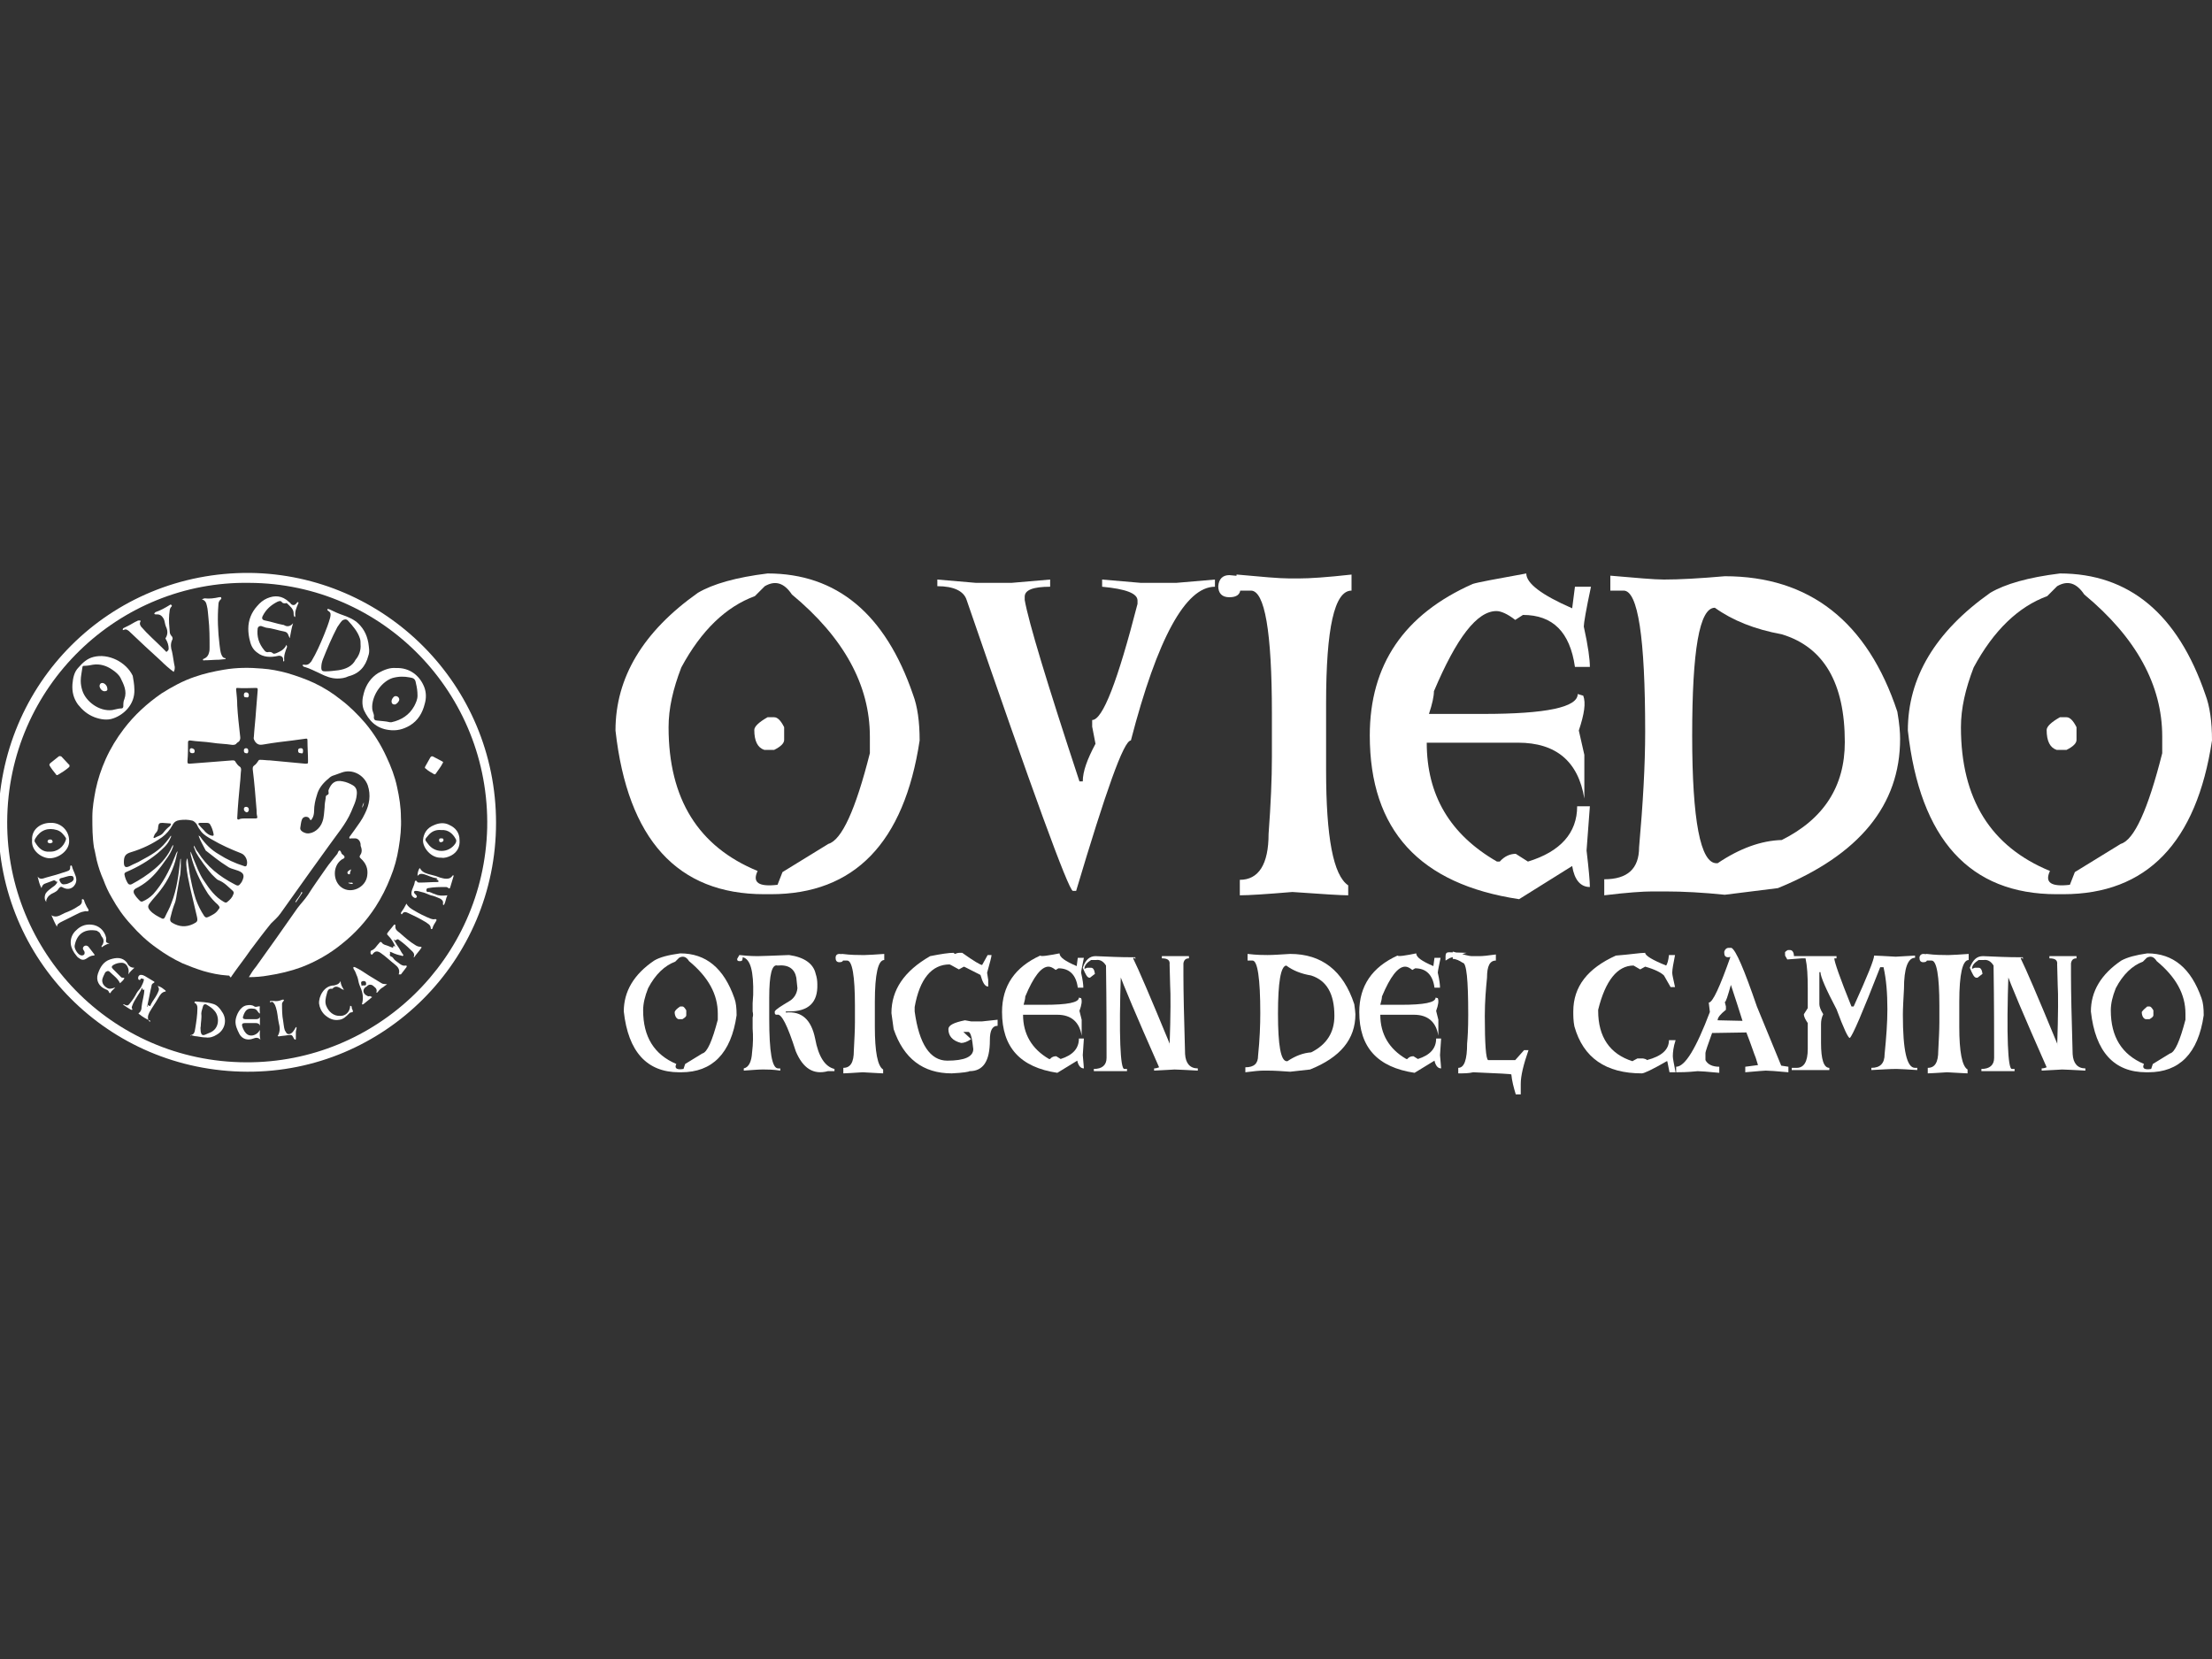 <svg xmlns="http://www.w3.org/2000/svg" xmlns:xlink="http://www.w3.org/1999/xlink" id="Capa_1" x="0px" y="0px" viewBox="0 0 400 300" style="enable-background:new 0 0 400 300;" xml:space="preserve"><rect x="0" y="0" width="400" height="300" fill="#333333" stroke="none"/><style type="text/css">	.st0{fill:#FFFFFF;}</style><g>	<g>		<path class="st0" d="M138.8,103.7c12.5,0,21.3,7.3,26.3,21.9c0.8,2.1,1.2,4.9,1.2,8.3c-2.8,18.5-11.8,27.8-26.9,27.8h-1.2   c-15.7,0-24.7-9.9-26.9-29.6c0-9.6,5-17.9,14.9-24.9C128.9,105.6,133.1,104.4,138.8,103.7z M120.9,131.5c0,13,5.4,21.6,16.1,26   c-1,2.1,0.2,2.9,3.6,2.5l0.9-2.3l8.3-5.1c2.4-0.7,4.9-6.1,7.5-16.4v-3c0-9.3-4.7-17.9-14.1-25.7c-1.4-2.1-3-2.6-4.9-1.5l-1.8,1.8   c-5.2,1.9-9.7,6.2-13.3,12.9C121.7,124.6,120.9,128.1,120.9,131.5z M138.8,129.7h1.2c0.6,0,1.2,0.6,1.8,1.8v2.3   c0,0.6-0.6,1.2-1.8,1.8h-1.8c-1.2-0.4-1.8-1.6-1.8-3.6C136.4,131.4,137.2,130.6,138.8,129.7z"></path>		<path class="st0" d="M169.5,104.8l7,0.6h6.4l7-0.6v1.3c-3.1,0-4.6,0.6-4.6,1.8v0.6c0.7,4,4,14.9,9.9,32.8h0.6c0-1.8,0.8-4,2.3-6.8   l-0.6-3.1v-1.2c1.9,0,4.6-7,8.2-21v-0.6c0-1.3-2.1-2.1-6.4-2.5v-1.3l7,0.6h6.4l7-0.6v1.3c-5.3,0-10.4,9.3-15.2,27.8   c-1.3,0-4.5,9.1-9.9,27.2H194c-0.8-0.2-7.2-17.7-19.2-52.6c-0.5-1.6-2.3-2.5-5.3-2.5V104.8z"></path>		<path class="st0" d="M222.3,104l6.4,0.6l-4.4,1.9c0,1-0.7,1.5-2,1.5c-1.3,0-2-0.7-2-2C220.4,104.7,221.1,104,222.3,104z    M223.7,103.9c4.4,0.4,7.6,0.7,9.5,0.7h1.7c1.9,0,5-0.2,9.5-0.7v2.9c-3.1,0-4.6,6.8-4.6,20.4v12.1c0,12.1,1.3,19,4,20.8v1.8   c-1.2,0-4.5-0.2-10.1-0.6c-4.8,0.4-7.9,0.6-9.5,0.6v-2.8c3.4,0,5.2-2.8,5.2-8.3c0.4-5.4,0.6-10,0.6-13.9V129   c0-14.8-1.3-22.2-3.8-22.2h-2.6V103.9z"></path>		<path class="st0" d="M276,103.7c0,1.8,2.8,3.9,8.3,6.3l0.5-3.9h2.9c-0.9,4.2-1.3,6.6-1.3,7.2c0.8,3.6,1.1,6,1.1,7.3h-2.7   c-0.9-6.3-4-9.4-9.4-9.4l-1.4,0.9c-1.4-1.1-2.6-1.6-3.4-1.6c-3.5,0-7.2,4.8-11.3,14.5c0,0.9-0.3,2.3-0.9,4.1h9.8   c11.4,0,17.1-1.2,17.1-3.6l1,0.3c0.5,1.3,0.2,3.3-0.8,6.3l1,4.4v7.9c-1.1-6.7-5.1-10.1-12-10.1h-16.5c0,9.5,4.2,16.6,12.7,21.5   h0.5c0.9-1,1.9-1.4,2.9-1.4l2.2,1.4c5.9-1.8,8.9-5.2,8.9-10h2.3l-0.6,8c0.4,3.4,0.6,5.6,0.6,6.6c-1.7,0-2.8-1.3-3.2-3.8l-9.6,6   c-18-2.7-27-12.5-27-29.6c0-12.8,6.2-21.9,18.6-27.4C267.2,105.3,270.5,104.7,276,103.7z"></path>		<path class="st0" d="M291.2,104.1c4.7,0.4,7.9,0.7,9.7,0.7c2.8,0,6.4-0.2,11-0.6c15.3,0,25.8,8.2,31.2,24.5   c0.4,2.3,0.5,3.9,0.5,4.9c0,12-7.4,21-22.1,27l-9.6,1.2c-3.9-0.4-7.5-0.6-10.8-0.6h0h-2.3c-1.7,0-4.6,0.2-8.7,0.7v-2.9   c4.2,0,6.3-1.9,6.3-5.8c0.7-7.9,1.1-14.8,1.1-20.9c0-17-1.3-25.5-3.9-25.5h-2.4V104.1z M306,133c0,15.4,1.5,23.1,4.4,23.1h0.2   c4-2.7,7.9-4.1,11.6-4.2c7.6-3.8,11.4-9.7,11.4-17.7c0-10.7-3.8-17.2-11.4-19.5c-4.9-0.9-8.9-2.5-12.1-4.8   C307.3,109.9,306,117.6,306,133z"></path>		<path class="st0" d="M372.5,103.7c12.5,0,21.3,7.3,26.3,21.9c0.8,2.1,1.2,4.9,1.2,8.3c-2.8,18.5-11.8,27.8-26.9,27.8h-1.2   c-15.7,0-24.7-9.9-26.9-29.6c0-9.6,5-17.9,14.9-24.9C362.6,105.6,366.8,104.4,372.5,103.7z M354.6,131.5c0,13,5.4,21.6,16.1,26   c-1,2.1,0.2,2.9,3.6,2.5l0.9-2.3l8.3-5.1c2.4-0.7,4.9-6.1,7.5-16.4v-3c0-9.3-4.7-17.9-14.1-25.7c-1.4-2.1-3-2.6-4.9-1.5l-1.8,1.8   c-5.2,1.9-9.7,6.2-13.3,12.9C355.4,124.6,354.6,128.1,354.6,131.5z M372.5,129.7h1.2c0.6,0,1.2,0.6,1.8,1.8v2.3   c0,0.6-0.6,1.2-1.8,1.8h-1.8c-1.2-0.4-1.8-1.6-1.8-3.6C370.1,131.4,370.9,130.6,372.5,129.7z"></path>	</g>	<g>		<path class="st0" d="M123,172.4c4.7,0,7.9,2.7,9.8,8.1c0.3,0.8,0.4,1.8,0.4,3.1c-1,6.9-4.4,10.3-10,10.3h-0.4   c-5.8,0-9.2-3.7-10-11c0-3.6,1.8-6.7,5.5-9.2C119.3,173.1,120.8,172.7,123,172.4z M116.3,182.7c0,4.8,2,8,6,9.7   c-0.4,0.8,0.1,1.1,1.3,0.9l0.3-0.9l3.1-1.9c0.9-0.2,1.8-2.3,2.8-6.1v-1.1c0-3.5-1.7-6.6-5.2-9.5c-0.5-0.8-1.1-1-1.8-0.6l-0.7,0.7   c-1.9,0.7-3.6,2.3-4.9,4.8C116.6,180.2,116.3,181.5,116.3,182.7z M123,182h0.4c0.2,0,0.4,0.2,0.7,0.7v0.9c0,0.2-0.2,0.4-0.7,0.7   h-0.7c-0.4-0.1-0.7-0.6-0.7-1.3C122.1,182.7,122.4,182.4,123,182z"></path>		<path class="st0" d="M133.7,172.7c1.8,0.2,2.9,0.2,3.3,0.2c0.9,0,2.8-0.1,5.7-0.2c2.8,0.4,4.4,1.6,4.8,3.4   c0.2,0.6,0.3,1.2,0.3,1.9c0.1,3.3-1.6,4.9-5.1,4.9h-0.6v0.2c2.9-0.3,4.6,1.3,5.3,4.7c0.6,3.3,1.8,5.1,3.5,5.5v0.4h-1.2   c-2.6,0.7-4.5-0.5-5.8-3.6c-1.5-4.7-2.6-6.9-3.4-6.6c-0.3,0-0.4-0.1-0.4-0.4v-0.2c0.2-0.4,1.2-1,2.7-1.9c0.8-0.5,1.3-1.3,1.4-2.3   l-0.2-1.9c-0.3-1.6-1.4-2.4-3.4-2.2c-1-0.3-1.5,1.6-1.5,5.8v3.8c0,6,0.5,9,1.6,9h0.4v0.4c-1.3-0.2-2.3-0.2-2.9-0.2h-0.4   c-0.7,0-1.8,0.1-3.3,0.2v-0.4c0.9-0.2,1.4-1.2,1.5-2.9c0.2-1.6,0.2-3,0.1-4.3v-2c0.1-0.3,0.1-0.7,0-1.1l0-1.5l0.1-1.5   c0.1-4.3-0.5-6.5-1.9-6.8c0,0.5-0.1,0.7-0.4,0.7h-0.2c-0.3,0-0.4-0.1-0.4-0.4L133.7,172.7z"></path>		<path class="st0" d="M151.8,172.5l2.4,0.2l-1.7,0.7c0,0.4-0.2,0.6-0.7,0.6c-0.5,0-0.7-0.3-0.7-0.8   C151.1,172.8,151.3,172.5,151.8,172.5z M152.3,172.5c1.6,0.2,2.8,0.2,3.5,0.2h0.6c0.7,0,1.9-0.1,3.5-0.2v1.1   c-1.1,0-1.7,2.5-1.7,7.6v4.5c0,4.5,0.5,7.1,1.5,7.7v0.7c-0.4,0-1.7-0.1-3.7-0.2c-1.8,0.1-2.9,0.2-3.5,0.2v-1c1.3,0,1.9-1,1.9-3.1   c0.1-2,0.2-3.7,0.2-5.2v-2.9c0-5.5-0.5-8.2-1.4-8.2h-1V172.5z"></path>		<path class="st0" d="M172.4,172.3l0.3,0.2c0.2-0.1,0.5-0.2,0.8-0.2h0.5c2.1,1.5,3.3,2.2,3.6,2.2l1-1.8h0.7c0,0.3-0.3,1.4-0.8,3.2   l0.2,1.3v1.2c-0.6,0-1-0.7-1.4-2.1c-2-1-2.9-1.5-3-1.5l-0.9,0.5c-1.1-0.6-1.6-0.9-1.7-0.9c-3.2,0-5.4,2.6-6.3,7.7v0.8   c0.8,5.9,2.8,8.9,5.9,8.9c3.1,0,4.7-0.7,4.7-2.1c-0.2-2-0.5-3.1-0.9-3.1h-0.9v0l1.4,1.3c-0.7,0.5-1.3,0.7-1.8,0.7   c-1.6-0.4-2.3-1.3-2.3-2.5c0-0.7,1-1.2,3-1.6l1.1,0.2h2l2.8-0.3v1.1c-1,0-1.4,0.9-1.4,2.6c0,3.8-1.2,5.6-3.7,5.6   c0,0.1-1.1,0.3-3.2,0.4c-5.2,0-8.7-2.7-10.5-8l-0.4-2.9c0-4.2,2.3-7.6,7-10.3C170.2,172.5,171.6,172.3,172.4,172.3z"></path>		<path class="st0" d="M191.6,172.4c0,0.7,1,1.4,3.1,2.3l0.2-1.5h1.1c-0.3,1.5-0.5,2.4-0.5,2.7c0.3,1.3,0.4,2.2,0.4,2.7h-1   c-0.3-2.3-1.5-3.5-3.5-3.5l-0.5,0.3c-0.5-0.4-0.9-0.6-1.3-0.6c-1.3,0-2.7,1.8-4.2,5.4c0,0.3-0.1,0.8-0.3,1.5h3.7   c4.2,0,6.3-0.4,6.3-1.3l0.4,0.1c0.2,0.5,0.1,1.2-0.3,2.3l0.4,1.6v2.9c-0.4-2.5-1.9-3.8-4.4-3.8H185c0,3.5,1.6,6.2,4.7,8h0.2   c0.3-0.4,0.7-0.5,1.1-0.5l0.8,0.5c2.2-0.7,3.3-1.9,3.3-3.7h0.9l-0.2,3c0.1,1.3,0.2,2.1,0.2,2.4c-0.6,0-1-0.5-1.2-1.4l-3.6,2.2   c-6.7-1-10-4.6-10-11c0-4.7,2.3-8.1,6.9-10.2C188.3,173,189.5,172.8,191.6,172.4z"></path>		<path class="st0" d="M198.1,172.9c2.3,0.1,4.5,0.2,6.5,0.2h0.7v0.4c-0.1-0.3-0.2-0.4-0.4-0.2c0.9,1.8,3.1,6.9,6.6,15.4l0,0.7v-0.2   c0.2-5.9,0.2-9.5,0.1-11l-0.1-3.8c0.1-0.8-0.4-1.1-1.4-1.1v-0.4h4.9v0.4c-0.6,0-0.9,0.3-1,0.9l0,1.2v1c0,2.8,0.1,7.5,0.3,14.2   c0.1,1.7,0.9,2.6,2.3,2.6v0.4c-2.1-0.1-3.5-0.2-4.2-0.2c-0.2,0-1.5,0.1-3.7,0.2v-0.4c0.3,0,0.7-0.1,0.9-0.2   c-4.2-9.5-6.6-15.2-7.2-17h-0.2l0.5-0.2c-0.4,11.6-0.1,17.5,0.6,17.5h0.5v0.4h-6v-0.4c1.5,0,2.3-0.7,2.3-2v-0.9   c0-3.6,0-8.9-0.1-15.8c-0.5-0.8-1.1-1.1-1.8-1h-0.9c-0.8,0.5-1.2,1-1.2,1.6l0.5-0.2h0.7c0.4,0,0.6,0.4,0.7,1.1l-0.9,0.7H197   c-0.4,0-0.7-0.6-1.2-1.8C196.3,173.5,197.1,172.9,198.1,172.9z"></path>		<path class="st0" d="M225.6,172.5c1.7,0.2,2.9,0.2,3.6,0.2c1,0,2.4-0.1,4.1-0.2c5.7,0,9.6,3,11.6,9.1c0.1,0.8,0.2,1.5,0.2,1.8   c0,4.5-2.7,7.8-8.2,10l-3.6,0.4c-1.4-0.1-2.8-0.2-4-0.2h0h-0.9c-0.6,0-1.7,0.1-3.2,0.3V193c1.6,0,2.3-0.7,2.3-2.1   c0.3-2.9,0.4-5.5,0.4-7.7c0-6.3-0.5-9.5-1.4-9.5h-0.9V172.5z M231.1,183.3c0,5.7,0.5,8.6,1.6,8.6h0.1c1.5-1,2.9-1.5,4.3-1.6   c2.8-1.4,4.2-3.6,4.2-6.6c0-4-1.4-6.4-4.2-7.3c-1.8-0.3-3.3-0.9-4.5-1.8C231.6,174.7,231.1,177.6,231.1,183.3z"></path>		<path class="st0" d="M256.1,172.4c0,0.7,1,1.4,3.1,2.3l0.2-1.5h1.1c-0.3,1.5-0.5,2.4-0.5,2.7c0.3,1.3,0.4,2.2,0.4,2.7h-1   c-0.3-2.3-1.5-3.5-3.5-3.5l-0.5,0.3c-0.5-0.4-0.9-0.6-1.3-0.6c-1.3,0-2.7,1.8-4.2,5.4c0,0.3-0.1,0.8-0.3,1.5h3.7   c4.2,0,6.3-0.4,6.3-1.3l0.4,0.1c0.2,0.5,0.1,1.2-0.3,2.3l0.4,1.6v2.9c-0.4-2.5-1.9-3.8-4.4-3.8h-6.1c0,3.5,1.6,6.2,4.7,8h0.2   c0.3-0.4,0.7-0.5,1.1-0.5l0.8,0.5c2.2-0.7,3.3-1.9,3.3-3.7h0.9l-0.2,3c0.1,1.3,0.2,2.1,0.2,2.4c-0.6,0-1-0.5-1.2-1.4l-3.6,2.2   c-6.7-1-10-4.6-10-11c0-4.7,2.3-8.1,6.9-10.2C252.9,173,254.1,172.8,256.1,172.4z"></path>		<path class="st0" d="M262,172.2l3.2,0.1l-2.9,0.9c-0.1,0-0.4,0.2-0.9,0.5v-0.8C261.4,172.4,261.6,172.2,262,172.2z M262.8,172.1   c1.8,0.5,2.9,0.8,3.3,0.8h1.4c0.6,0,1.6-0.1,3-0.3v1.1c-1.1,0-1.6,1-1.6,3.1c-0.2,2-0.4,4.3-0.4,6.9c0,5.1,0.2,7.8,0.6,8h4.9   l1.6-1.8h0.8c-0.9,2.6-1.4,4.6-1.4,6.1v1.9h-0.9c-0.4-1.3-0.7-2.5-0.8-3.6c0-0.1-2.3-0.2-6.9-0.4c-0.8,0.2-1.7,0.2-2.7,0.2v-1   c1.1,0,1.6-1.5,1.6-4.4c0.1-1,0.2-2.7,0.2-5.1v-0.2c0-6.2-0.3-9.3-1-9.3c-0.6-0.4-1.2-0.7-1.8-0.7V172.1z"></path>		<path class="st0" d="M297.5,172.3c0,0.5,1.3,1.3,3.8,2.3c0.2-0.3,0.4-0.9,0.5-1.9h1.1c-0.3,1.5-0.5,2.6-0.5,3.1v0.2   c0,0.3,0.2,1.1,0.5,2.5h-0.8l-1.2-2.1c-0.5-0.5-1.6-1.1-3.4-1.6l-0.9,0.5l-1.2-0.7c-2.9,0-5.1,2.7-6.4,8v0.2   c0,4.7,2.1,7.8,6.2,9.1c0,0,0.3-0.2,0.9-0.5h1c0.5,0.1,0.7,0.2,0.7,0.3c2.7-0.7,4-1.9,4-3.6h1.2c-0.4,1.2-0.5,2.2-0.5,2.9   c0,0.4,0.2,1.4,0.5,2.9h-1.1l-0.4-2h-0.1c-2.6,1.5-4.1,2.2-4.5,2.2c-6.5,0-10.6-2.8-12.2-8.5c-0.2-1-0.2-1.9-0.2-2.7   c0-4.5,2.6-7.8,7.7-10.1C294.8,172.6,296.6,172.3,297.5,172.3z"></path>		<path class="st0" d="M312.6,171.4h0.5c0.8,0.4,2.3,3.9,4.6,10.6l4.4,10.7l1.3,0.2v1c-2.2-0.2-3.5-0.3-4.1-0.3   c-0.2,0-1.4,0.1-3.7,0.3v-1l2.3-0.3l-0.4-1.3c-0.3-0.7-0.8-2.3-1.7-4.6l-6.2,0.1c-0.8,2.2-1.2,3.4-1.2,3.6v1.3   c0.4,0.8,1.3,1.2,2.5,1.2v1.1c-2.1-0.2-3.4-0.3-3.9-0.3c-1.9,0.2-3.2,0.2-3.9,0.2v-1c1.6,0,3.6-3.3,6.1-9.9l-0.2-1.7   c0.7,0,2-2.8,4-8.5c-0.1-0.3-0.2-0.4-0.2-0.4h0.4c0,0.5-0.2,0.7-0.7,0.7c-0.5,0-0.7-0.3-0.7-0.8v-0.2   C311.9,171.7,312.2,171.4,312.6,171.4z M313,178.1c-0.6,2.1-0.9,3.1-1.1,3.1l0.2,0.8v0.6c-1,0.8-1.5,1.4-1.5,1.9l4.5,0.1   C314.5,182.7,313.8,180.5,313,178.1z"></path>		<path class="st0" d="M323.3,171.8h0.4c0.4,0,0.7,0.4,0.7,1.1h7.7v0.4h-0.4c0,0.6,1,3.5,3.1,8.7h0.4c2.5-5.5,3.7-8.5,3.7-9.2   c0.6,0,1.9,0.1,3.9,0.2l3.5-0.2v0.4c-1.3,0-2,1.9-2,5.6c-0.1,1.9-0.2,3.5-0.2,4.7c0,6.4,0.7,9.6,2.2,9.6h0.4v0.4   c-1.7-0.1-3-0.2-3.7-0.2h-0.2c-1,0-2.4,0.1-4.4,0.2v-0.4c1.6,0,2.4-0.8,2.4-2.5c0.3-3,0.5-5.7,0.5-8.1c0-2.9-0.2-5.4-0.7-7.6H340   c-3.2,8.2-5,12.4-5.5,12.8c-0.3,0-1.1-1.7-2.4-5.2c-1.9-3.6-2.9-5.9-2.9-6.7H329v5.8c0,0.4,0.2,1,0.7,1.8   c-0.3,0.6-0.4,1.2-0.4,1.8v3.4c0,3,0.5,4.5,1.5,4.5v0.4H324v-0.4h0.9c1.3,0,2-1.1,2-3.4V185c-0.4-0.6-0.7-1.1-0.7-1.6l0.7-1.1   v-3.6c0-2.3-0.1-4-0.4-5.4h-0.7l-2.6,0.2l-0.4-0.7v-0.4C322.7,172.2,322.9,172,323.3,171.8z"></path>		<path class="st0" d="M347.8,172.5l2.4,0.2l-1.7,0.7c0,0.4-0.2,0.6-0.7,0.6c-0.5,0-0.7-0.3-0.7-0.8   C347.1,172.8,347.4,172.5,347.8,172.5z M348.4,172.5c1.6,0.2,2.8,0.2,3.5,0.2h0.6c0.7,0,1.9-0.1,3.5-0.2v1.1   c-1.1,0-1.7,2.5-1.7,7.6v4.5c0,4.5,0.5,7.1,1.5,7.7v0.7c-0.4,0-1.7-0.1-3.7-0.2c-1.8,0.1-2.9,0.2-3.5,0.2v-1c1.3,0,1.9-1,1.9-3.1   c0.1-2,0.2-3.7,0.2-5.2v-2.9c0-5.5-0.5-8.2-1.4-8.2h-1V172.5z"></path>		<path class="st0" d="M358.6,172.9c2.3,0.1,4.5,0.2,6.5,0.2h0.7v0.4c-0.1-0.3-0.2-0.4-0.4-0.2c0.9,1.8,3.1,6.9,6.6,15.4l0,0.7v-0.2   c0.2-5.9,0.2-9.5,0.1-11l-0.1-3.8c0.1-0.8-0.4-1.1-1.4-1.1v-0.4h4.9v0.4c-0.6,0-0.9,0.3-1,0.9l0,1.2v1c0,2.8,0.1,7.5,0.3,14.2   c0.1,1.7,0.9,2.6,2.3,2.6v0.4c-2.1-0.1-3.5-0.2-4.2-0.2c-0.2,0-1.5,0.1-3.7,0.2v-0.4c0.3,0,0.7-0.1,0.9-0.2   c-4.2-9.5-6.6-15.2-7.2-17h-0.2l0.5-0.2c-0.4,11.6-0.1,17.5,0.6,17.5h0.5v0.4h-6v-0.4c1.5,0,2.3-0.7,2.3-2v-0.9   c0-3.6,0-8.9-0.1-15.8c-0.5-0.8-1.1-1.1-1.8-1h-0.9c-0.8,0.5-1.2,1-1.2,1.6l0.5-0.2h0.7c0.4,0,0.6,0.4,0.7,1.1l-0.9,0.7h-0.2   c-0.4,0-0.7-0.6-1.2-1.8C356.8,173.5,357.5,172.9,358.6,172.9z"></path>		<path class="st0" d="M388.3,172.4c4.7,0,7.9,2.7,9.8,8.1c0.3,0.8,0.4,1.8,0.4,3.1c-1,6.9-4.4,10.3-10,10.3h-0.4   c-5.8,0-9.2-3.7-10-11c0-3.6,1.8-6.7,5.5-9.2C384.7,173.1,386.2,172.7,388.3,172.4z M381.7,182.7c0,4.8,2,8,6,9.7   c-0.4,0.8,0.1,1.1,1.3,0.9l0.3-0.9l3.1-1.9c0.9-0.2,1.8-2.3,2.8-6.1v-1.1c0-3.5-1.7-6.6-5.2-9.5c-0.5-0.8-1.1-1-1.8-0.6l-0.7,0.7   c-1.9,0.7-3.6,2.3-4.9,4.8C382,180.2,381.7,181.5,381.7,182.7z M388.3,182h0.4c0.2,0,0.4,0.2,0.7,0.7v0.9c0,0.2-0.2,0.4-0.7,0.7   h-0.7c-0.4-0.1-0.7-0.6-0.7-1.3C387.5,182.7,387.8,182.4,388.3,182z"></path>	</g>	<g id="Hk060E_00000161633071484771740070000017200278425799179958_">		<g>			<path class="st0" d="M89.7,148.8c0,24.9-20.2,45.1-45,45c-25.2-0.1-45-20.3-45-45c0-25.2,20.1-45.4,45.5-45.2    C69.6,103.9,89.7,123.8,89.7,148.8z M45.1,105.4C21.6,105,1.4,124,1.3,148.6C1.2,172,20,192,44.5,192.1    c23.6,0.1,43-18.7,43.6-42.4C88.6,125.4,69.2,105.5,45.1,105.4z"></path>			<path class="st0" d="M45,176.7c0.4-0.7,0.8-1.3,1.3-1.9c2.5-3.5,5-7,7.5-10.6c0.6-0.8,1.3-1.5,1.9-2.4c1-1.6,2.1-3.1,3.2-4.7    c0.6-0.9,1.4-1.8,2.1-2.7c0.1-0.2,0.2-0.6,0.4-0.6c0.2,0,0.3,0.4,0.4,0.6c0.2,0.2,0.5,0.3,0.5,0.6c0,0.3-0.4,0.3-0.6,0.5    c-1.6,1.2-1.5,3.9,0.1,5c1.7,1.2,4.3,0,4.6-2.1c0.2-1.3-0.2-2.3-1.2-3.2c-0.2-0.2-0.2-0.3-0.1-0.5c0.3-0.4,0.4-0.9,0.2-1.5    c-0.1-0.2-0.1-0.4-0.1-0.6c-0.1-0.6-0.5-1-1-1c-0.2,0-0.5,0-0.7,0c-0.1,0-0.3,0.1-0.3,0c-0.1-0.1,0-0.3,0.1-0.4    c0.3-0.4,0.5-0.7,0.8-1.1c0.7-1,1.4-1.9,1.9-3c0.8-1.6,1.1-3.3,0.5-5.1c-0.7-1.9-2.8-3-4.7-2.3c-0.5,0.2-0.9,0.3-1.4,0.5    c-0.4,0.1-0.7,0.3-1,0.6c-1,0.8-1.8,1.8-2.1,3c-0.3,0.9-0.5,1.9-0.5,2.8c0,0.5-0.1,1.1-0.4,1.5c-0.1,0.1-0.1,0.2-0.2,0.2    c-0.1,0-0.1-0.1-0.2-0.2c-0.1-0.3-0.4-0.4-0.7-0.4c-0.3,0-0.6,0.2-0.7,0.5c-0.2,0.5-0.2,1-0.3,1.5c-0.1,0.5,0.6,0.9,1.2,1    c1.2,0.1,2.4-0.9,2.8-2.1c0.3-0.8,0.3-1.7,0.4-2.6c0-0.6,0.1-1.1,0.2-1.7c0-0.2,0-0.4,0.2-0.5c0.3-0.1,0.4-0.3,0.3-0.6    c0-0.1,0-0.2,0-0.3c0.5-1.3,1.2-1.9,2.6-1.6c0.6,0.1,1.3,0.4,1.8,0.7c0.7,0.4,0.8,1.1,0.7,1.8c-0.1,1.1-0.6,2-1,3    c-1,2.3-2.6,4.1-4,6.1c-1.2,1.7-2.4,3.3-3.6,5c-1.7,2.4-3.5,4.9-5.2,7.3c-0.5,0.7-1.1,1.2-1.7,1.8c-1.3,1.6-2.5,3.2-3.7,4.8    c-1.1,1.6-2.3,3.1-3.4,4.7c-0.1,0.2-0.2,0.4-0.4,0c0-0.1-0.2-0.1-0.4-0.1c-1.5-0.1-2.9-0.4-4.3-0.8c-1.3-0.4-2.6-0.9-3.8-1.4    c-1.7-0.8-3.2-1.7-4.7-2.8c-1.7-1.2-3.2-2.6-4.6-4.2c-1.4-1.5-2.5-3.1-3.5-4.9c-0.6-1-1.1-2.1-1.5-3.2c-0.5-1.1-0.9-2.3-1.2-3.5    c-0.2-0.8-0.3-1.6-0.5-2.3c-0.3-1.9-0.3-3.7-0.3-5.6c0-1.7,0.3-3.3,0.6-4.9c0.4-1.9,1-3.7,1.8-5.5c0.9-2,2-3.8,3.3-5.5    c1.9-2.5,4.2-4.6,6.8-6.4c1.9-1.2,3.9-2.3,6-3c1.7-0.6,3.5-1,5.3-1.3c2.3-0.4,4.6-0.4,6.9-0.2c1.5,0.1,3,0.4,4.5,0.8    c1.7,0.5,3.4,1.1,4.9,1.8c1.7,0.8,3.3,1.8,4.8,3c1.6,1.2,3.1,2.7,4.4,4.2c1.6,1.9,2.9,4,3.9,6.2c0.8,1.7,1.5,3.5,1.9,5.4    c0.4,1.8,0.7,3.7,0.7,5.5c0.1,1.8-0.1,3.7-0.4,5.5c-0.3,1.9-0.8,3.7-1.5,5.4c-0.7,1.8-1.6,3.6-2.7,5.3c-1.7,2.6-3.7,4.8-6.1,6.7    c-2.2,1.8-4.7,3.2-7.3,4.2c-1.9,0.7-4,1.2-6,1.5C47.4,176.6,46.2,176.7,45,176.7z M35.9,151.1C35.9,151.1,36,151.1,35.9,151.1    c0.2,0.1,0.2,0.1,0.3,0.2c0.9,1.3,2,2.4,3.4,3.2c1.4,0.9,2.9,1.6,4.5,2.1c0.2,0.1,0.4,0.1,0.5-0.1c0.3-0.8-0.2-1.9-1-2.2    c-1.8-0.7-3.6-1.5-5.3-2.5c-0.7-0.4-1.4-0.8-1.9-1.4c-0.3-0.4-0.6-0.8-0.8-1.3c-0.2-0.3-0.5-0.6-0.8-0.7    c-0.8-0.2-1.5-0.2-2.3-0.1c-0.6,0.1-1,0.3-1.3,0.9c-0.5,0.9-1.1,1.6-1.9,2.2c-1.7,1.2-3.6,2.1-5.6,2.7c-1,0.3-1.3,0.7-1.3,1.8    c0,0.9,0.3,1.1,1.1,0.7c0.7-0.4,1.4-0.6,2-1c1.7-0.9,3.3-1.8,4.5-3.3c0.3-0.4,0.6-0.7,0.9-1.2c0.1,0.2,0,0.3-0.1,0.5    c-0.5,1.2-1.4,1.9-2.3,2.7c-1.7,1.4-3.6,2.5-5.7,3.4c-0.2,0.1-0.3,0.2-0.3,0.4c0.1,0.6,0.3,1.1,0.6,1.6c0.2,0.3,0.4,0.3,0.7,0.2    c1.5-0.8,2.9-1.7,4.2-2.8c1.3-1.1,2.4-2.4,3.1-4c0.1-0.1,0.1-0.3,0.2-0.3c0,0.1,0,0.2,0,0.3c-0.3,0.9-0.8,1.7-1.4,2.5    c-0.9,1.3-1.9,2.6-3.1,3.6c-0.7,0.6-1.5,1.1-2.3,1.5c-0.3,0.2-0.4,0.4-0.3,0.8c0.3,0.6,0.7,1,1.1,1.4c0.1,0.1,0.3,0.2,0.5,0.1    c0.7-0.3,1.3-0.7,1.9-1.3c1.7-1.9,2.9-4.2,3.8-6.5c0.2-0.4,0.3-0.9,0.6-1.3c0,0.4-0.2,0.7-0.2,1c-0.5,2.2-1.5,4.3-2.9,6.1    c-0.6,0.8-1.3,1.5-1.9,2.3c-0.4,0.5-0.4,0.8,0,1.3c0.6,0.7,1.4,1.1,2.2,1.5c0.2,0.1,0.4,0,0.5-0.2c0.4-0.9,0.9-1.7,1.2-2.6    c1-2.5,1.3-5.2,1.6-7.8c0-0.1,0-0.2,0.1-0.2c0,0.9,0,1.8-0.1,2.8c-0.2,0.9-0.3,1.8-0.5,2.8c-0.2,0.9-0.2,1.8-0.6,2.7    c-0.3,0.8-0.5,1.6-0.7,2.4c-0.1,0.4,0,0.7,0.4,0.9c1.2,0.7,2.4,0.8,3.7,0.2c0.8-0.4,0.9-0.5,0.7-1.4c-0.4-1.7-0.8-3.4-1.2-5.1    c-0.3-1.4-0.6-2.7-0.7-4.1c0-0.4-0.1-0.8,0.2-1.3c0.1,1,0.3,1.9,0.4,2.8c0.3,1.6,0.6,3.1,1.1,4.6c0.4,1.1,0.9,2.1,1.5,3    c0.2,0.3,0.4,0.4,0.8,0.2c0.6-0.3,1.3-0.6,1.7-1.2c0.4-0.5,0.4-0.5,0-1c-0.7-0.6-1.3-1.3-1.8-2c-1.4-2.2-2.5-4.5-3.1-7    c0-0.2-0.1-0.4,0-0.6c0.1,0.4,0.3,0.7,0.4,1.1c0.6,1.4,1.1,2.9,2,4.2c1,1.5,2,2.9,3.6,3.8c0.2,0.1,0.4,0.2,0.6,0    c0.5-0.4,0.9-0.8,1.1-1.4c0.1-0.2,0.1-0.4-0.1-0.6c-0.8-0.7-1.5-1.5-2.5-1.9c-0.3-0.1-0.5-0.3-0.7-0.5c-0.8-0.7-1.5-1.7-2.1-2.5    c-0.6-0.9-1.3-1.7-1.6-2.7c-0.1-0.2-0.2-0.3-0.1-0.6c0.2,0.4,0.4,0.9,0.7,1.2c1.6,2.6,3.9,4.4,6.6,5.8c0.7,0.4,0.8,0.3,1.3-0.4    c0.7-1.3,0.3-1.8-1.1-2.2c-0.6-0.2-1.1-0.3-1.6-0.7c-1.3-0.8-2.5-1.8-3.8-2.8C36.7,152.8,36.2,152,35.9,151.1z M44.5,148    C44.5,148,44.5,148,44.5,148c0.6,0,1.1,0,1.7,0c0.3,0,0.4-0.1,0.3-0.4c-0.1-0.4-0.1-0.7-0.1-1.1c-0.2-2.5-0.4-5-0.7-7.4    c0-0.3,0-0.5,0.3-0.7c0.3-0.2,0.5-0.5,0.7-0.8c0.1-0.2,0.2-0.2,0.4-0.2c0.6,0,1.1,0.1,1.7,0.1c2.1,0.2,4.3,0.4,6.4,0.6    c0.5,0,0.5,0,0.5-0.5c0-1.2-0.1-2.4-0.1-3.6c0-0.4,0-0.5-0.5-0.4c-0.7,0.1-1.5,0.2-2.2,0.3c-1.7,0.2-3.4,0.4-5.1,0.7    c-0.6,0.1-1.1,0.2-1.6-0.4c-0.2-0.3-0.4-0.6-0.3-0.9c0.1-1.6,0.3-3.2,0.4-4.8c0.1-1.2,0.2-2.4,0.3-3.7c0-0.3,0-0.4-0.3-0.4    c-1.1,0-2.3,0.1-3.4,0c-0.2,0-0.2,0.1-0.2,0.3c0.1,1,0.2,1.9,0.2,2.9c0.1,1.8,0.3,3.5,0.5,5.3c0.1,0.6,0.1,1.1-0.5,1.4    c0,0-0.1,0.1-0.1,0.1c-0.2,0.3-0.5,0.3-0.8,0.3c-1.2-0.2-2.5-0.2-3.7-0.4c-1.3-0.2-2.6-0.2-3.9-0.4c-0.3,0-0.4,0.1-0.4,0.3    c0,1.1,0,2.2-0.1,3.4c0,0.4,0,0.5,0.4,0.5c1.3-0.1,2.6-0.2,3.9-0.3c1.3-0.1,2.5-0.2,3.8-0.3c0.3,0,0.5,0,0.6,0.3    c0.2,0.3,0.4,0.6,0.7,0.8c0.2,0.1,0.3,0.3,0.3,0.6c-0.1,0.8-0.1,1.6-0.2,2.4c-0.2,2.1-0.4,4.2-0.5,6.3c0,0.2,0,0.3,0.3,0.3    C43.4,148,44,148,44.5,148z M30.9,149c0-0.1-0.1-0.1-0.2-0.1c-0.4,0-0.9-0.1-1.3-0.1c-0.6,0-0.7,0.1-0.8,0.7    c0,0.4-0.1,0.8-0.4,1.1c-0.2,0.2-0.3,0.4-0.4,0.7c-0.1,0.2,0,0.3,0.2,0.2c0.5-0.3,1.2-0.4,1.6-1c0.3-0.4,0.7-0.8,1.1-1.1    C30.8,149.3,30.9,149.2,30.9,149z M36.5,148.8c-0.1,0-0.1,0-0.2,0c-0.2,0-0.3,0-0.4,0.1c-0.1,0.2,0.1,0.3,0.2,0.4    c0.3,0.4,0.7,0.7,1,1.1c0.3,0.3,0.7,0.6,1.1,0.7c0.4,0.1,0.5,0,0.4-0.4c-0.1-0.5-0.3-1.1-0.6-1.6c-0.1-0.2-0.3-0.3-0.6-0.3    C37.1,148.8,36.8,148.8,36.5,148.8z"></path>			<path class="st0" d="M71.6,120.8c2.5-0.1,4.3,1.4,5.1,3.4c0.4,1,0.4,2.1,0.1,3.1c-0.4,1.6-1.2,3-2.7,3.9c-1.2,0.7-2.4,1-3.8,0.8    c-2.3-0.3-3.6-1.7-4.5-3.6c-0.4-1-0.3-2.1,0-3.1c0.4-1.5,1.3-2.8,2.6-3.6C69.5,121.1,70.5,120.7,71.6,120.8z M67.3,127.7    c0,0.3,0,0.6,0.1,0.9c0.1,0.4,0.3,0.7,0.2,1.1c0,0.4,0.2,0.6,0.6,0.6c0.8,0.1,1.5,0.1,2.3,0.3c0.1,0,0.2,0,0.3,0    c1.8-0.4,3.2-1.3,4.1-2.9c0.3-0.6,0.6-1.2,0.6-1.9c0-0.8-0.1-1.5-0.3-2.3c-0.1-0.7-0.4-0.9-1.1-1c-1-0.2-2-0.2-3.1,0.1    C69.1,123.2,67.4,125.5,67.3,127.7z"></path>			<path class="st0" d="M24.3,124.7c0.1,2.6-1.8,4.5-3.8,5.2c-1.1,0.4-2.3,0.2-3.4-0.2c-1.3-0.5-2.2-1.3-3-2.3    c-0.8-1.1-1.1-2.3-1-3.7c0.1-1.1,0.3-2.2,1.1-3c0.7-0.8,1.5-1.6,2.7-1.9c2.7-0.7,5.9,0.9,7.1,3.4    C24.1,122.8,24.3,123.8,24.3,124.7z M14.6,123.1c0,0.6,0.1,1.2,0.3,1.8c0.6,1.9,3,3.8,5.4,3.5c0.6-0.1,1.1-0.3,1.7-0.3    c0.2,0,0.3-0.2,0.3-0.4c0-0.4,0-0.9,0.2-1.3c0.5-1.4-0.1-2.6-0.7-3.8c-0.3-0.6-0.9-1.1-1.5-1.5c-1-0.7-2.2-1.1-3.5-0.9    c-0.5,0.1-1,0.2-1.5,0.2c-0.2,0-0.4,0-0.4,0.3C14.8,121.5,14.6,122.3,14.6,123.1z"></path>			<path class="st0" d="M61,122.7c-1.1,0-2.1-0.4-3.1-0.9c-0.9-0.4-1.8-0.9-2.8-1.2c-0.1,0-0.2,0-0.2-0.1c-0.1-0.1-0.2-0.1-0.2-0.2    c0-0.1,0.2-0.1,0.3-0.1c0.6,0.1,0.9-0.1,1.3-0.6c0.9-1.5,1.6-3.1,2.3-4.8c0.4-1,0.8-2,1.1-3.1c0.1-0.5,0.2-0.9-0.3-1.2    c-0.1-0.1-0.3-0.2-0.2-0.3c0.1-0.2,0.3,0,0.4,0c0.8,0.4,1.7,0.8,2.6,1.1c0.8,0.3,1.5,0.6,2.2,1.1c1.2,1,1.9,2.2,2.2,3.8    c0.1,0.8,0.3,1.6,0,2.4c-0.5,1.9-1.6,3.2-3.6,3.7C62.4,122.6,61.7,122.7,61,122.7z M65.2,116.5c0-0.3,0-0.7-0.1-1    c-0.4-1.3-1.3-2.3-2.2-3.3c-0.3-0.3-0.7-0.2-1,0c-0.4,0.4-0.6,0.8-0.9,1.2c-1,1.9-1.8,3.8-2.6,5.8c-0.2,0.5-0.3,1-0.3,1.5    c0,0.6,0.2,0.7,0.7,0.7c0.8,0,1.6-0.1,2.4-0.2c1.3-0.2,2.5-0.7,3.1-1.9C64.9,118.6,65.3,117.6,65.2,116.5z"></path>			<path class="st0" d="M53.3,111.6c-0.2-0.2-0.2-0.5-0.2-0.7c0-0.8-0.7-1.3-1.2-1.8c-0.1-0.1-0.2,0-0.3,0c-0.3,0-0.5,0-0.7-0.3    c-0.2-0.2-0.4-0.1-0.7,0c-1.2,0.6-2.1,1.4-2.7,2.6c-0.2,0.4-0.1,0.7,0.4,0.8c1.1,0.2,2.2,0.6,3.3,0.8c0,0,0.1,0,0.1,0    c0.6,0.4,1.2,0.3,1.7-0.3c-0.3,0.9-0.4,1.7-0.6,2.7c-0.1-0.1-0.1-0.3-0.2-0.4c-0.1-0.4-0.3-0.7-0.8-0.8c-1.1-0.2-2.2-0.6-3.3-0.7    c-0.3-0.1-0.6-0.2-0.9-0.3c-0.3,0-0.5,0.1-0.6,0.4c-0.2,1.5,0.2,2.8,1.2,4c0.2,0.3,0.5,0.4,0.8,0.3c0.3,0,0.5,0,0.7,0.2    c0.2,0.2,0.4,0.1,0.7,0c0.7-0.3,1.3-0.6,1.7-1.3c0-0.1,0.1-0.1,0.1-0.2c0.1,0.2,0.1,0.3,0.1,0.4c-0.3,0.8-0.6,1.5-0.5,2.4    c0,0.1,0,0.2-0.1,0.2c-0.1,0-0.1-0.1-0.1-0.2c0-0.1,0-0.2,0-0.2c0-0.4-0.4-0.7-0.9-0.6c-1.3,0.3-2.7,0.3-3.8-0.6    c-0.7-0.5-1.1-1.2-1.3-2.1c-0.2-0.7-0.3-1.5-0.3-2.2c0-1.6,0.6-3,1.6-4.1c0.5-0.6,1.1-1.1,1.8-1.4c1.4-0.6,2.7-0.5,3.9,0.6    c0.1,0.1,0.3,0.2,0.4,0.4c0.3,0.3,0.7,0.3,1-0.1c0.1-0.1,0.2-0.3,0.3-0.2c0.2,0.1,0,0.2,0,0.3c-0.3,0.7-0.6,1.4-0.5,2.1    C53.4,111.4,53.4,111.5,53.3,111.6z"></path>			<path class="st0" d="M31.4,121.5c-0.8-0.6-1.6-1.3-2.3-2c-2-1.8-3.9-3.6-5.8-5.4c-0.3-0.2-0.5-0.4-0.9-0.2c-0.1,0-0.2,0.1-0.2,0    c0-0.1,0-0.2,0.1-0.3c0.4-0.2,0.8-0.4,1.2-0.6c0.4-0.2,0.8-0.5,1.3-0.7c0.1-0.1,0.3-0.1,0.4-0.1c0.1,0,0.3,0,0.2,0.2    c-0.2,0.3-0.1,0.6,0.1,0.9c1.2,1.4,2.6,2.6,3.9,3.9c0.2,0.2,0.3,0.3,0.5,0.5c0.1,0.1,0.2,0.3,0.3,0.1c0.1-0.1,0.3-0.2,0.3-0.5    c0-0.6-0.2-1.2-0.5-1.7c-0.1-0.1-0.1-0.2,0-0.3c0.4-0.7,0.3-1.4,0-2c-0.2-0.5-0.2-1-0.4-1.4c-0.3-0.5-0.6-0.8-1.2-0.8    c-0.1,0-0.2,0-0.2,0c-0.1,0-0.2,0-0.3-0.1c0-0.1,0.1-0.2,0.2-0.3c0.9-0.3,1.8-0.8,2.6-1.3c0.1-0.1,0.2-0.1,0.3,0    c0.1,0.1,0.1,0.2,0,0.3c-0.4,0.4-0.3,0.9-0.4,1.4c-0.1,1.1,0,2.1,0.1,3.2c0,0.3,0.2,0.6,0.4,0.8c0.1,0.2,0.2,0.4,0,0.7    c-0.3,0.7-0.2,1.4,0,2c0.2,0.9,0.3,1.9,0.5,2.8C31.6,120.9,31.6,121.2,31.4,121.5z"></path>			<path class="st0" d="M36.5,108.4c0.2-0.1,0.4-0.2,0.5-0.2c0.9,0.1,1.7,0,2.6-0.2c0.2,0,0.4-0.1,0.4,0.1c0.1,0.2-0.1,0.3-0.2,0.4    c-0.2,0.2-0.3,0.5-0.3,0.8c-0.2,2.4-0.1,4.9,0.2,7.3c0.1,0.6,0.1,1.3,0.4,1.9c0.1,0.2,0.2,0.4,0.5,0.5c0.1,0,0.2,0,0.2,0.1    c0,0.1-0.1,0.1-0.2,0.1c-0.3,0-0.7,0.1-1,0.1c-0.9,0-1.7,0.1-2.6,0.1c-0.1,0-0.3,0.1-0.3-0.1c0-0.2,0.1-0.1,0.2-0.2    c0.5-0.2,0.8-0.6,0.9-1.1c0.1-0.3,0.1-0.6,0.1-0.9c0-1.8,0-3.5-0.2-5.3c-0.1-0.8-0.1-1.6-0.3-2.3C37.3,108.9,37,108.5,36.5,108.4    z"></path>			<path class="st0" d="M72.1,176.2c0.3-0.9-0.2-1.4-0.7-1.8c-0.9-0.7-1.7-1.5-2.6-2.1c-0.6-0.4-1-0.3-1.4,0.2    c-0.1,0.1-0.1,0.2-0.2,0.1c-0.1,0-0.2-0.1-0.2-0.3c0-0.1,0-0.3,0.1-0.4c0.7-0.2,1-0.9,1.5-1.4c0.1-0.2,0.3-0.2,0.4-0.1    c0.3,0.5,0.9,0.5,1.3,0.7c0.2,0.1,0.5,0.2,0.8,0.3c0-0.1-0.1-0.3,0.1-0.3c0.2-0.1,0.2,0.1,0.3,0.1c-0.3-0.7-0.7-1.4-1.2-1.9    c-0.4-0.4-0.4-0.4,0-0.9c0.3-0.4,0.6-0.7,0.9-1.1c0-0.1,0.1-0.1,0.2-0.1c0.1,0,0.1,0.1,0.1,0.2c-0.1,0.7,0.4,1,0.8,1.3    c0.9,0.8,1.8,1.6,2.8,2.2c0.3,0.2,0.6,0.3,0.9,0.3c0.1,0,0.3,0,0.2,0.2c-0.4,0.6-0.9,1.1-1.3,1.7c0,0,0,0-0.1,0    c0.3-0.7-0.2-1-0.6-1.4c-0.6-0.6-1.3-1.2-2-1.7c-0.2-0.2-0.4-0.2-0.6,0c-0.1,0.2-0.2-0.1-0.4-0.1c0.3,0.5,0.5,0.9,0.8,1.3    c0.3,0.4,0.5,0.9,0.8,1.3c0.1,0.1,0.2,0.2,0.1,0.3c-0.1,0.1-0.2,0.1-0.3,0c-0.6-0.1-1.2-0.3-1.8-0.6c-0.1,0-0.2-0.1-0.3-0.1    c0,0,0,0.1,0,0.1c0.2,0.2-0.3,0.6,0.3,0.8c0.3,0.1,0.4,0.5,0.7,0.7c0.3,0.2,0.5,0.4,0.8,0.6c0.3,0.2,0.6,0.4,1,0.3    c0.3,0,0.3,0.1,0.2,0.3c-0.3,0.4-0.6,0.8-1,1.3C72.2,176.2,72.1,176.2,72.1,176.2z"></path>			<path class="st0" d="M5.8,151.9c-0.1-2,1.6-3.1,3.3-3.1c1.9-0.1,3.4,1.4,3.4,3.2c0.1,1.8-1.9,3.2-3.5,3.2    C7.6,155.2,5.6,153.9,5.8,151.9z M8.9,154c1.5,0.1,2.6-0.9,3-2.1c0-0.1,0.1-0.2,0-0.4c-0.4-0.6-0.9-1.2-1.6-1.4    c-1.6-0.5-3,0-3.9,1.5c-0.2,0.3-0.2,0.6,0,0.8C7,153.4,7.8,154.1,8.9,154z"></path>			<path class="st0" d="M27.2,184.6C27.2,184.6,27.2,184.6,27.2,184.6c-0.7-0.3-1.4-0.7-2-1.2c-0.1,0-0.2-0.1-0.1-0.2    c0.4-0.3,0.5-0.7,0.5-1.1c0.1-1.1,0.5-2.1,0.5-3.2c-0.3,0.3-0.3,0-0.4-0.3c-0.5,1.2-1.4,2.1-1.8,3.3c-0.1,0.2-0.1,0.4,0,0.5    c0,0.1,0.1,0.1,0,0.2c0,0-0.1,0-0.2,0c-0.5-0.3-1-0.6-1.4-0.9c0,0,0-0.1,0-0.1c0,0,0.1,0,0.1,0c0.7,0.4,0.8,0.2,1.2-0.3    c0.4-0.5,0.8-1.1,1.1-1.7c0.2-0.4,0.6-0.7,0.8-1.1c0.2-0.4,0.4-0.8,0.5-1.2c0-0.2,0.1-0.3-0.2-0.3c-0.1,0-0.3-0.2-0.4,0.1    c0,0.1-0.1,0.1-0.2,0.1c-0.1,0-0.2-0.1-0.2-0.2c-0.1-0.4,0.2-0.8,0.6-0.7c0.2,0,0.4,0.1,0.6,0.2c0.5,0.3,1,0.6,1.5,0.9    c0.2,0.1,0.4,0.2,0,0.4c-0.2,0.1-0.3,0.3-0.3,0.5c-0.3,1.2-0.5,2.5-0.8,3.8c0.2-0.1,0.1-0.3,0.2-0.4c0.3,0.4,0.4,0.2,0.5-0.1    c0.3-0.6,0.8-1.2,1.1-1.8c0.2-0.5,0.6-0.9,0.1-1.5c0.6,0.1,1,0.5,1.4,0.8c0.1,0.1,0.1,0.2,0,0.2c-0.7,0.1-1,0.7-1.3,1.2    c-0.5,0.9-1.1,1.7-1.6,2.6c-0.3,0.6-0.4,1.2,0.1,1.7C27.2,184.5,27.2,184.5,27.2,184.6C27.2,184.6,27.2,184.6,27.2,184.6z"></path>			<path class="st0" d="M79.8,155.1c-1.9,0.1-3.4-1.9-3.3-3.2c0.1-1.2,0.7-2.2,2-2.7c0.9-0.4,1.9-0.5,2.8,0c1.1,0.5,1.8,1.4,1.8,2.7    c0.1,1.2-0.4,2.2-1.5,2.8C81,155,80.4,155.2,79.8,155.1z M79.8,150.1c-0.9-0.1-1.7,0.2-2.3,0.9c-0.8,0.9-0.7,0.8-0.1,1.6    c1.2,1.7,3.7,1.7,4.9,0c0.2-0.3,0.3-0.6,0.1-0.9C81.9,150.8,81.1,150,79.8,150.1z"></path>			<path class="st0" d="M34.4,187.2c0.8-0.1,0.8-0.7,0.9-1.2c0.2-1.2,0.4-2.5,0.4-3.7c0-0.4-0.1-0.7-0.4-0.9c-0.1,0-0.2-0.1-0.1-0.2    c0-0.1,0.1-0.1,0.2-0.1c1,0.1,2,0.1,3,0.4c0.9,0.2,1.4,0.9,1.9,1.7c0.8,1.4,0.3,3.1-1.1,3.9c-0.6,0.4-1.3,0.6-2,0.5    c-0.5,0-1-0.1-1.6-0.2c-0.3,0-0.7-0.1-1-0.2C34.4,187.3,34.4,187.3,34.4,187.2z M36.3,185.6c-0.1,0.3,0,0.6,0,1    c0.1,0.5,0.3,0.7,0.8,0.5c0.2-0.1,0.5-0.2,0.7-0.3c2-0.7,1.9-3,1-4c-0.4-0.5-0.9-0.8-1.4-1.1c-0.3-0.2-0.6-0.1-0.7,0.3    c-0.1,0.4-0.3,0.9-0.3,1.3C36.5,184.1,36.3,184.9,36.3,185.6z"></path>			<path class="st0" d="M80.9,161.9c-0.3,0.6-0.3,1.2-0.6,1.7c0,0-0.1,0-0.1,0.1c-0.1-0.1-0.1-0.2-0.1-0.3c0.1-0.5-0.2-0.7-0.5-0.9    c-0.5-0.2-1.1-0.5-1.7-0.6c-0.6-0.2-1.1-0.5-1.7-0.6c-0.3-0.1-0.7-0.2-1-0.2c-0.1,0-0.2,0-0.3,0.1c-0.1,0.1,0,0.3,0.1,0.4    c0,0,0,0,0.1,0.1c0.2,0.2,0.4,0.4,0.2,0.6c-0.2,0.2-0.5,0-0.7-0.2c-0.2-0.2-0.2-0.4-0.2-0.7c0.1-0.7,0.5-1.2,0.6-1.9    c0-0.2,0.2-0.4,0.4-0.1c0.1,0.2,0.3,0.2,0.5,0.2c1,0,2.1-0.1,3.1-0.1c0.1,0,0.3,0,0.3-0.1c0-0.2-0.1-0.2-0.2-0.3c0,0-0.4,0,0-0.2    c0,0-0.1-0.1-0.2-0.1c-0.8-0.1-1.5-0.5-2.2-0.7c-0.4-0.1-0.8-0.2-1.2,0.3c0-0.5,0.1-0.9,0.3-1.3c0.1-0.1,0.1-0.2,0.2,0    c0.4,0.7,1.2,0.9,2,1.1c0.5,0.1,1.1,0.3,1.6,0.5c0.4,0.1,0.7,0.2,1.1,0.2c0.5,0,0.8-0.1,1.1-0.5c0-0.1,0.1-0.1,0.2-0.1    c0.1,0.1,0,0.1,0,0.2c-0.2,0.7-0.4,1.3-0.6,2c-0.1,0.2-0.1,0.2-0.3,0.1c-0.1-0.1-0.3-0.2-0.4-0.2c-1.1,0-2.2,0-3.3,0.2    c-0.2,0-0.3,0.2-0.3,0.4c0,0.1,0.1,0.3,0.2,0.3c0.5-0.1,0.9,0.3,1.4,0.4C79.3,162,80,162,80.9,161.9z"></path>			<path class="st0" d="M19.8,170.6c-0.5,0.1-1,0.4-1.4,0.7c-0.1-0.2,0-0.3,0.1-0.4c0.3-0.5,0.3-1,0-1.4c-0.3-0.3-0.3-0.8-0.7-1    c-0.1-0.1-0.2-0.1-0.3-0.2c-2.1-0.4-3.6,0.5-4,2.7c-0.1,0.5,0.5,1.5,1,1.7c0.2,0.1,0.4,0.1,0.6,0c0.2-0.1,0.2-0.3,0.2-0.5    c0-0.1-0.1-0.3-0.2-0.4c-0.2-0.3-0.1-0.5,0.1-0.7c0.3-0.2,0.6-0.1,0.8,0.1c0.3,0.4,0.7,0.9,1,1.3c0.1,0.1,0.2,0.3-0.1,0.3    c-0.5,0-0.9,0.3-1.2,0.5c-0.6,0.4-1,0.3-1.5-0.1c-0.2-0.1-0.3-0.3-0.4-0.4c-0.5-0.6-0.9-1.3-1-2.1c-0.1-1,0.3-1.9,1-2.5    c0.7-0.7,1.6-1.1,2.7-1c1.3,0.1,2.4,1,2.7,2.4c0,0.1,0,0.1,0,0.2C19.1,170.4,19.2,170.5,19.8,170.6z"></path>			<path class="st0" d="M10.3,159.4c-0.2-0.2-0.1,0.3-0.2,0c-0.1-0.2-0.2-0.2-0.4-0.2c-0.5,0.2-1.1,0.4-1.6,0.6    c-0.3,0.1-0.5,0.4-0.6,0.8c-0.4-0.7-0.5-1.4-0.7-2.1c0.4,0.6,0.9,0.4,1.5,0.2c1.2-0.3,2.5-0.7,3.7-1.1c0.6-0.2,0.7-0.3,0.7-0.9    c0-0.1,0-0.1,0.1-0.2c0.1,0,0.1,0,0.2,0.1c0.2,0.9,0.8,1.7,0.8,2.5c0,1.1-1.1,2.1-2.4,1.4c-0.3-0.2-0.5-0.2-0.8,0.2    c-0.2,0.4-0.6,0.6-1,0.8c-0.5,0.2-1,0.6-1.2,1.2c-0.1,0.2,0,0.3,0,0.4C8,162.8,8,162,8.3,161.5c0.3-0.4,0.7-0.7,1.1-1    c0.3-0.2,0.6-0.4,0.8-0.7C10.3,159.7,10.4,159.5,10.3,159.4z M11.7,159.9c0.4,0,0.8-0.2,1.2-0.4c0.3-0.2,0.5-0.4,0.4-0.8    c-0.1-0.4-0.5-0.3-0.8-0.3c-0.5,0.1-1,0.3-1.5,0.4c-0.3,0.1-0.3,0.3-0.2,0.5C11,159.7,11.2,160,11.7,159.9z"></path>			<path class="st0" d="M24.3,175c-0.4,0.4-0.8,0.7-1.1,1.2c0.1-0.5,0.1-0.9-0.1-1.3c-0.2-0.5-0.6-0.8-1.1-0.8c-0.5,0-1,0.1-1.5,0.4    c-0.3,0.2-0.4,0.4-0.1,0.7c0.5,0.5,1,1,1.5,1.5c0.2,0.2,0.4,0,0.6,0.2c-0.2,0.4-0.5,0.6-0.8,0.9c-0.4-0.9-1.2-1.4-1.9-2.1    c-0.2-0.2-0.6-0.1-0.8,0.2c-0.2,0.4-0.4,0.8-0.5,1.2c-0.1,0.7,0.3,1.2,0.8,1.5c0.4,0.3,0.9,0.2,1.4,0c0.1,0,0.1,0,0.2-0.1    c-0.3,0.4-0.7,0.6-0.9,1c-0.1,0.2-0.2,0.1-0.3-0.1c-0.1-0.3-0.3-0.4-0.6-0.5c-1.2-0.5-1.8-1.6-1.4-2.8c0.4-1.2,1-2.2,2.2-2.6    c1.2-0.4,2.2-0.4,3,0.5c0.1,0.2,0.2,0.3,0.3,0.5C23.5,174.8,23.7,175,24.3,175z"></path>			<path class="st0" d="M47,183.9c0,0.6,0,1.1,0,1.6c-0.1-0.4-0.4-0.5-0.8-0.5c-0.6,0-1.3,0-1.9,0c-0.5,0-0.6,0.2-0.5,0.6    c0.2,0.6,0.5,1.2,1,1.5c0.7,0.4,1.7,0,2.1-0.7c0,0,0-0.1,0.1-0.1c0,0.5-0.1,1.1,0.1,1.7c-0.4-0.4-0.8-0.4-1.3-0.2    c-1,0.4-2,0.1-2.5-0.8c-0.4-0.8-0.8-1.6-0.7-2.5c0.1-0.9,0.8-2.5,2-2.7c0.5-0.1,1-0.1,1.4,0.2c0.4,0.2,0.6-0.1,1,0    c-0.1,0.4,0,0.8,0,1.3c-0.2-0.1-0.3-0.3-0.4-0.4c-0.2-0.3-0.4-0.5-0.8-0.5c-0.9-0.1-1.3,0.1-1.7,1c0,0.1-0.1,0.2-0.1,0.3    c-0.2,0.4,0,0.6,0.4,0.6c0.6,0,1.3,0,1.9,0C46.6,184.3,46.9,184.2,47,183.9z"></path>			<path class="st0" d="M61.6,177.4c0,0.7,0.3,1.1,0.6,1.6c-0.4-0.1-0.6-0.3-0.8-0.4c-0.4-0.2-0.8-0.3-1.2,0.1    c0,0.1-0.2,0.1-0.2,0.1c-0.6-0.1-0.8,0.4-0.9,0.9c-0.2,0.7-0.4,1.5-0.1,2.2c0.4,1,1.3,1.9,2.6,1.8c0.9,0,1.6-0.7,1.7-1.6    c0-0.1,0-0.3,0.1-0.2c0.1,0,0.2,0.1,0.2,0.2c0,0.1,0,0.3,0.1,0.4c0.2,0.5,0.2,0.5-0.3,0.6c-0.1,0-0.2,0.1-0.3,0.2    c-0.5,0.5-1,1-1.7,1.1c-1.1,0.2-1.9-0.2-2.7-0.9c-0.6-0.6-0.9-1.3-1-2c-0.1-1.3,0.9-3.3,2.7-3.3C60.8,178.1,61.3,178,61.6,177.4z    "></path>			<path class="st0" d="M67.3,180.3c-0.6,0.5-1.1,0.9-1.6,1.3c-0.1,0-0.1,0.1-0.2,0c-0.1,0,0-0.1,0-0.2c0.3-1.2,0-2.2-0.5-3.3    c-0.2-0.5-0.2-1-0.4-1.5c-0.2-0.4-0.3-0.9-0.6-1.3c-0.1-0.1-0.1-0.3-0.1-0.4c0.1-0.1,0.2,0,0.3,0c0.9,0.4,1.7,1,2.5,1.5    c0.8,0.5,1.5,0.9,2.3,1.4c0.3,0.2,0.6,0.1,1,0.2c-0.3,0.2-0.5,0.3-0.7,0.5c-0.4,0.2-0.7,0.5-1,0.9c-0.1,0.1-0.1,0.1-0.2,0.1    c-0.1,0,0-0.1,0-0.2c0.1-0.6-0.4-0.8-0.7-1.1c-0.3-0.2-0.7-0.2-1,0.1c-0.1,0.1-0.2,0.2-0.3,0.2c-0.5,0.4-0.5,1,0,1.4    c0.2,0.1,0.5,0.4,0.8,0.2C67,180.2,67.1,180.2,67.3,180.3z M65.4,178.3c0.2-0.3,0.9,0.2,0.8-0.5c0-0.3-0.2-0.4-0.5-0.4    C65.3,177.5,65.2,177.5,65.4,178.3z"></path>			<path class="st0" d="M53.6,185.7c0.1,0.3-0.1,0.6-0.1,0.9c0,0.4,0,0.8,0,1.2c0,0.1,0,0.2-0.1,0.2c-0.1,0-0.1-0.1-0.2-0.1    c-0.4-0.8-0.4-0.8-1.2-0.7c-0.5,0.1-1,0.1-1.5,0.2c-0.2,0-0.4,0-0.2-0.2c0.4-0.8,0.3-1.5,0.1-2.3c-0.2-0.9-0.2-1.8-0.5-2.7    c-0.1-0.3-0.2-0.6-0.4-0.8c-0.1-0.2-0.3-0.3-0.5-0.2c-0.1,0-0.2,0.1-0.2,0c0-0.2,0.1-0.2,0.2-0.2c0.1,0,0.3,0,0.5,0    c0.5,0.1,1,0,1.5-0.2c0.1,0,0.2-0.1,0.3,0c0.1,0.1,0,0.2-0.1,0.3c-0.1,0.1-0.2,0.3-0.2,0.4c0,1,0,2.1,0.2,3.1    c0.1,0.5,0.1,1.1,0.3,1.7c0.2,0.3,0.3,0.7,0.7,0.7c0.4,0,0.7-0.3,0.9-0.6C53.4,186,53.4,185.8,53.6,185.7z"></path>			<path class="st0" d="M10.3,167.6c-0.4-0.7-0.7-1.4-1-2.1c0.9,0.6,1.7-0.1,2.4-0.4c0.8-0.3,1.7-0.7,2.4-1.2    c0.4-0.2,0.8-0.5,0.7-1.1c0-0.1,0-0.2,0.1-0.2c0.1,0,0.2,0,0.3,0.2c0.1,0.4,0.3,0.8,0.5,1.2c0.1,0.2,0.4,0.5,0.3,0.7    c-0.1,0.2-0.5,0-0.7,0.1c-0.7,0.1-1.2,0.4-1.8,0.7c-0.8,0.4-1.6,0.8-2.4,1.2C10.7,166.9,10.3,167.1,10.3,167.6z"></path>			<path class="st0" d="M73.5,163.4c0.3,0.6,0.8,0.9,1.3,1.2c1,0.6,2,1.1,3,1.5c0.3,0.1,0.6,0.2,0.9,0.1c0.2,0,0.3,0.1,0.2,0.3    c-0.3,0.5-0.6,0.9-0.7,1.4c-0.1,0.2-0.3,0.1-0.3,0c0-0.7-0.6-0.9-1-1.2c-1-0.6-2-1.1-3.1-1.6c-0.4-0.2-0.8-0.3-1.1,0.2    c0,0-0.1,0.1-0.1,0c0,0-0.1-0.1-0.1-0.1c0-0.1,0-0.2,0.1-0.3C72.9,164.5,73.2,164,73.5,163.4z"></path>			<path class="st0" d="M12.6,138.5c0,0.1-0.1,0.2-0.2,0.3c-0.6,0.5-1.2,0.9-1.9,1.3c-0.2,0.1-0.3,0.1-0.4-0.1    c-0.4-0.5-0.8-1-1.1-1.5c-0.1-0.2-0.1-0.3,0.1-0.5c0.5-0.4,1-0.8,1.5-1.2c0.1-0.1,0.3-0.1,0.5,0c0.5,0.5,1,1.1,1.5,1.6    C12.5,138.4,12.5,138.5,12.6,138.5z"></path>			<path class="st0" d="M80.1,137.9c0,0.1-0.1,0.1-0.1,0.2c-0.3,0.6-0.8,1.2-1.2,1.8c-0.1,0.2-0.2,0.1-0.3,0.1    c-0.5-0.3-1.1-0.6-1.5-1c-0.2-0.1-0.2-0.2-0.1-0.4c0.3-0.5,0.6-1.1,0.9-1.6c0.1-0.2,0.3-0.3,0.5-0.2c0.6,0.3,1.1,0.6,1.7,0.9    C80.1,137.8,80.2,137.8,80.1,137.9z"></path>			<path class="st0" d="M53.4,163.1c0.3-0.6,0.9-1.1,1.1-1.8c0.1,0,0.1,0.1,0.2,0.1c-0.4,0.6-0.8,1.2-1.2,1.8    C53.5,163.1,53.5,163.1,53.4,163.1z"></path>			<path class="st0" d="M63.5,157.2c-0.1,0.2-0.1,0.4-0.2,0.6c0,0.1,0,0.3-0.1,0.3c-0.1,0-0.2,0-0.3-0.1c-0.1-0.1-0.1-0.3,0-0.4    C63.1,157.4,63.3,157.3,63.5,157.2z"></path>			<path class="st0" d="M63,159.7c0-0.1,0.1-0.1,0.1-0.1c0.2,0.1,0.5-0.1,0.7,0.1c0,0,0,0.1,0,0.1C63.5,159.9,63.3,159.8,63,159.7z"></path>			<path class="st0" d="M65.5,146.1c0-0.5,0.2-0.7,0.3-1C65.8,145.4,65.7,145.7,65.5,146.1z"></path>			<path class="st0" d="M54.4,136.2c-0.4,0-0.5-0.2-0.5-0.5c0-0.3,0.2-0.4,0.5-0.4c0.4,0,0.4,0.3,0.4,0.5    C54.8,136.2,54.7,136.3,54.4,136.2z"></path>			<path class="st0" d="M44.1,146.3c0-0.2,0.1-0.4,0.4-0.4c0.3,0,0.5,0.2,0.5,0.5c0,0.3-0.2,0.5-0.4,0.5    C44.3,146.8,44.1,146.6,44.1,146.3z"></path>			<path class="st0" d="M44.1,125.7c0-0.3,0.1-0.5,0.4-0.5c0.3,0,0.5,0.2,0.5,0.5c0,0.2-0.1,0.5-0.4,0.4    C44.3,126.1,44.1,126.1,44.1,125.7z"></path>			<path class="st0" d="M35.2,135.8c0,0.3-0.1,0.4-0.4,0.4c-0.3,0-0.5-0.1-0.5-0.5c0-0.3,0.1-0.4,0.4-0.4    C35,135.4,35.2,135.5,35.2,135.8z"></path>			<path class="st0" d="M44.5,136.2c-0.3,0-0.4-0.2-0.4-0.5c0-0.3,0.2-0.4,0.4-0.4c0.3,0,0.4,0.2,0.4,0.5    C44.9,136.1,44.8,136.3,44.5,136.2z"></path>			<path class="st0" d="M70.8,126.8c0-0.3,0.3-0.8,0.6-0.9c0.4-0.1,0.8,0.2,0.8,0.6c0,0.3-0.4,0.8-0.8,0.9    C71,127.4,70.8,127.2,70.8,126.8z"></path>			<path class="st0" d="M18.9,125c-0.4,0-0.8-0.4-0.9-0.9c0-0.4,0.2-0.6,0.5-0.6c0.4,0,0.9,0.5,0.9,1C19.5,124.8,19.3,125,18.9,125z    "></path>			<path class="st0" d="M9.1,152.5c-0.2,0-0.5-0.1-0.5-0.3c0-0.3,0.2-0.4,0.5-0.4c0.3,0,0.4,0.2,0.4,0.4    C9.6,152.4,9.3,152.4,9.1,152.5z"></path>			<path class="st0" d="M79.8,152.3c-0.3,0-0.4-0.1-0.4-0.4c0-0.3,0.2-0.3,0.4-0.3c0.2,0,0.4,0,0.4,0.3    C80.2,152.2,80,152.2,79.8,152.3z"></path>		</g>	</g></g></svg>